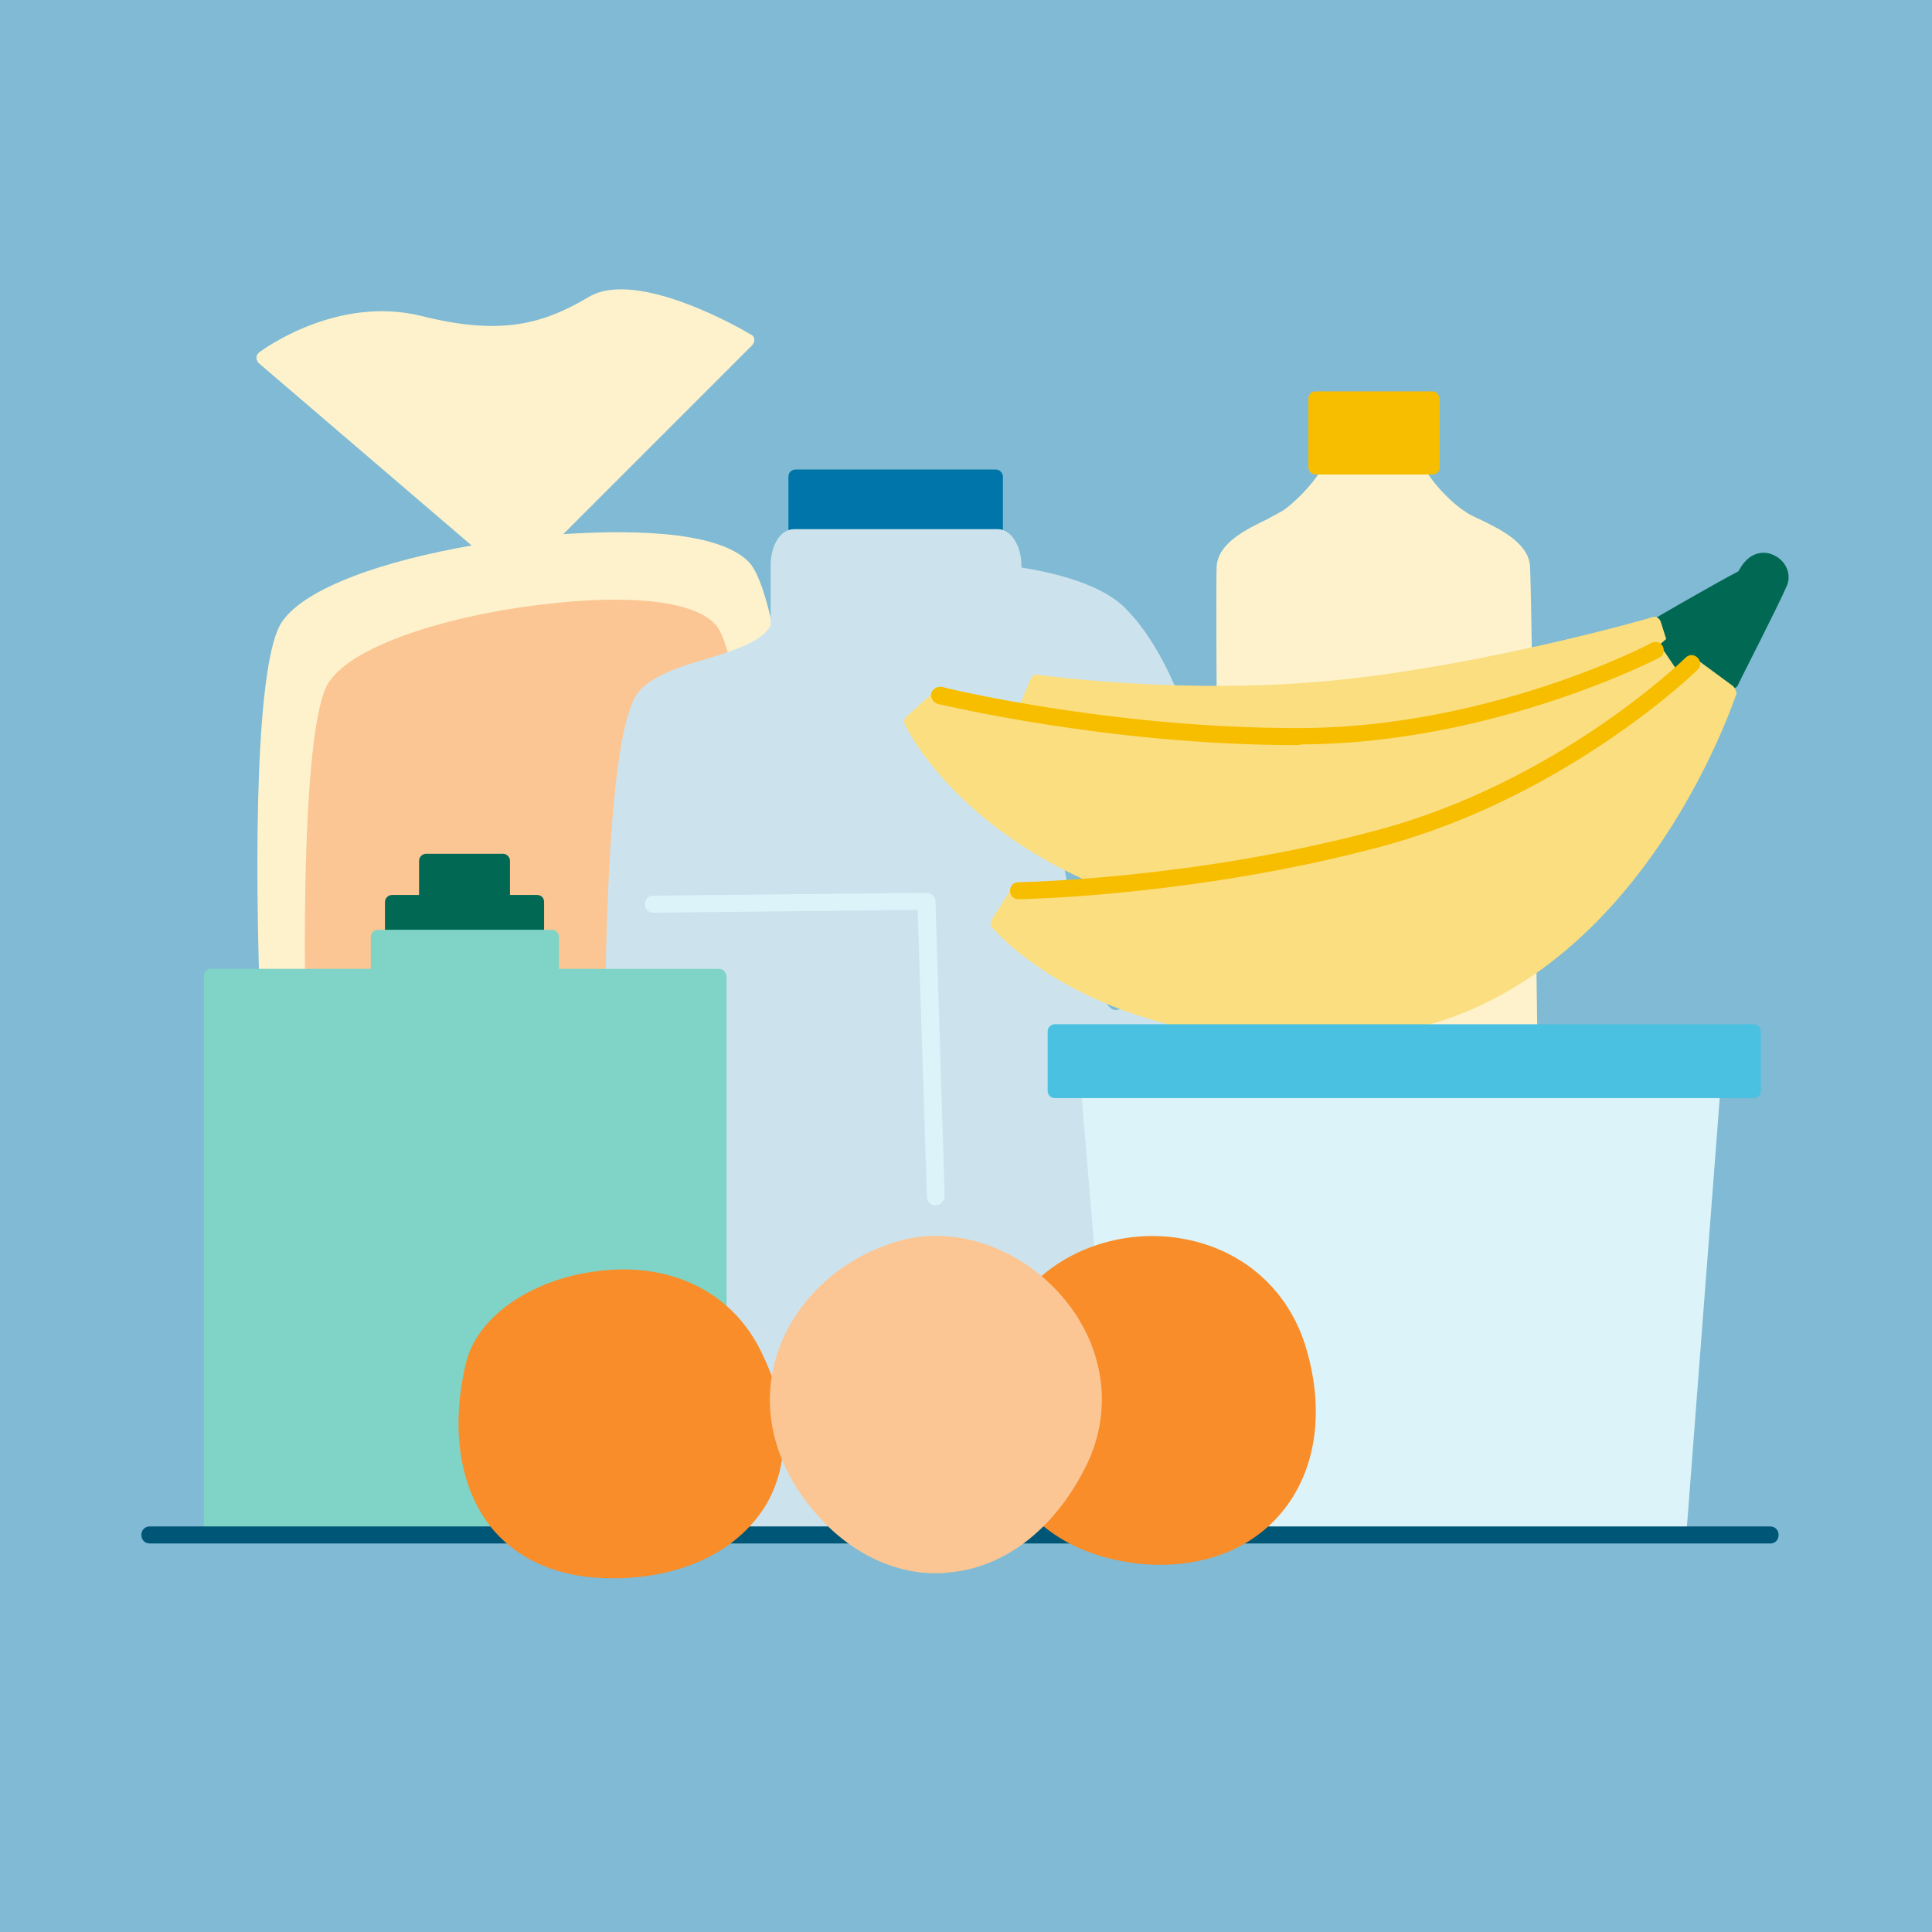 <?xml version="1.0" encoding="utf-8"?>
<!-- Generator: Adobe Illustrator 24.0.1, SVG Export Plug-In . SVG Version: 6.00 Build 0)  -->
<svg version="1.1" id="Layer_1" xmlns="http://www.w3.org/2000/svg" xmlns:xlink="http://www.w3.org/1999/xlink" x="0px" y="0px"
	 viewBox="0 0 272 272" style="enable-background:new 0 0 272 272;" xml:space="preserve">
<style type="text/css">
	.st0{fill:#80BAD4;}
	.st1{fill:#FDF2CC;}
	.st2{fill:#FBC694;}
	.st3{fill:#F7BE00;}
	.st4{fill:#0075A9;}
	.st5{fill:#CCE3EE;}
	.st6{fill:#DBF3F9;}
	.st7{fill:#006853;}
	.st8{fill:#80D4C7;}
	.st9{fill:#FBDE80;}
	.st10{fill:#4AC1E0;}
	.st11{fill:#005677;}
	.st12{fill:#F88D2A;}
</style>
<g>
	<rect class="st0" width="272" height="272"/>
</g>
<g>
	<g>
		<g>
			<path class="st1" d="M105.4,79.1c-4.6-4.7-18.3-4.4-26.1-3.9l26.6-26.6c0.2-0.2,0.3-0.5,0.3-0.8c0-0.3-0.2-0.6-0.5-0.7
				c-0.6-0.4-15.9-9.4-22.8-5.3c-6.4,3.8-12.3,5.5-23.5,2.7c-12-3-22.5,4.8-22.9,5.1c-0.2,0.2-0.4,0.4-0.4,0.7
				c0,0.3,0.1,0.6,0.3,0.8l30,25.7c-12.1,2.1-23.6,5.9-26.8,10.9c-6.9,10.8-1.9,103.5,3.5,112.3c2.5,4,15.6,6.2,23.2,7.1
				c7.6,0.9,15.9,1.4,23.3,1.4c4,0,7.9-0.1,11.2-0.4c8.6-0.8,13.3-2.4,14.3-4.9C117.5,197.2,114.2,88,105.4,79.1z"/>
		</g>
		<g>
			<path class="st2" d="M100.7,87.9c-4.1-4.4-17.1-3.6-22.5-3c-13.3,1.3-28.5,5.6-32,11.3c-5.8,9.4-3,89.7,1.4,97.3
				c2.6,4.6,21.2,6.9,36.3,6.9c3.1,0,6.1-0.1,8.8-0.3c8.6-0.7,13.5-2.3,14.5-4.8C109.1,190.1,107.9,95.6,100.7,87.9z"/>
		</g>
	</g>
	<g>
		<g>
			<path class="st1" d="M215.4,79.6c-0.3-3.2-4.2-5.1-7.1-6.5c-0.9-0.4-1.7-0.8-2.2-1.2c-2.3-1.5-5.9-5.5-5.8-7.1c0-0.5-0.4-1-0.9-1
				c-0.5,0-1,0.4-1,0.9c0,0,0,0,0,0.1h-10.1c0,0,0,0,0-0.1c0-0.5-0.5-0.9-1-0.9c-0.5,0-0.9,0.5-0.9,1c0.1,1.6-3.6,5.6-5.8,7.1
				c-0.5,0.3-1.3,0.7-2.2,1.2c-2.9,1.4-6.8,3.3-7.1,6.5c-0.3,3.5,0.7,99.2,0.7,103.3c0,0.5,0.4,1,1,1h43c0.3,0,0.5-0.1,0.7-0.3
				s0.3-0.4,0.3-0.7C216.8,178.8,215.7,83.1,215.4,79.6z"/>
		</g>
		<g>
			<path class="st3" d="M201.7,55.1h-16.5c-0.5,0-1,0.4-1,1v9.7c0,0.5,0.4,1,1,1h16.5c0.5,0,1-0.4,1-1v-9.7
				C202.6,55.6,202.2,55.1,201.7,55.1z"/>
		</g>
	</g>
	<g>
		<g>
			<path class="st4" d="M140.2,66.1H112c-0.5,0-1,0.4-1,1v11.7c0,0.5,0.4,1,1,1h28.2c0.5,0,1-0.4,1-1V67
				C141.1,66.5,140.7,66.1,140.2,66.1z"/>
		</g>
		<g>
			<path class="st5" d="M158.4,85.6c-3.3-3.3-9.6-4.9-14.6-5.7v-0.3c0-2.8-1.5-5.1-3.3-5.1h-28.7c-1.9,0-3.3,2.2-3.3,5.1v8.4
				c-1,2.2-4.9,3.5-8.8,4.7C95.9,93.8,92,95,90,97.3c-8.3,9.3-3.5,113.4-3.3,117.8c0,0.5,0.4,0.9,1,0.9c0,0,0,0,0,0l87.4-1
				c0.5,0,0.9-0.4,0.9-0.9C176.2,209.8,181.7,108.9,158.4,85.6z M160.7,118.6c1.3,7.8,1.7,18.3-1.3,22.2c-0.7,0.9-1.4,1.3-2.4,1.4
				c-1,0.1-3.2-3.1-5.5-12.2c-3.6-14.4-4-29.2-2.2-29.9c0.4-0.1,0.7-0.1,1.1-0.1c0.9,0,1.8,0.3,2.7,0.9
				C156.4,103.3,159.3,109.9,160.7,118.6z"/>
		</g>
		<g>
			<path class="st6" d="M131.7,169.7c-0.6,0-1.2-0.5-1.2-1.2l-1.3-40.4L92,128.5c0,0,0,0,0,0c-0.7,0-1.2-0.5-1.2-1.2
				c0-0.7,0.5-1.2,1.2-1.2l38.5-0.4c0.6,0,1.2,0.5,1.2,1.2l1.3,41.6C132.9,169.1,132.4,169.7,131.7,169.7
				C131.7,169.7,131.7,169.7,131.7,169.7z"/>
		</g>
	</g>
	<g>
		<g>
			<path class="st7" d="M75.6,126h-3.8v-4.8c0-0.5-0.4-1-1-1H60c-0.5,0-1,0.4-1,1v4.8h-3.8c-0.5,0-1,0.4-1,1v8.2c0,0.5,0.4,1,1,1
				h20.4c0.5,0,1-0.4,1-1v-8.2C76.6,126.4,76.2,126,75.6,126z"/>
		</g>
		<g>
			<path class="st8" d="M101.3,136.4H78.7v-4.5c0-0.5-0.4-1-1-1H53.2c-0.5,0-1,0.4-1,1v4.5H29.7c-0.5,0-1,0.4-1,1v78.1
				c0,0.5,0.4,1,1,1h71.6c0.5,0,1-0.4,1-1v-78.1C102.2,136.9,101.8,136.4,101.3,136.4z"/>
		</g>
	</g>
	<g>
		<g>
			<path class="st7" d="M249.7,81.2c-0.7-1.2-2.4-2-4.9-0.8c-3.8,2-11.9,6.7-12.2,6.9c-0.4,0.2-0.6,0.8-0.4,1.2l2.1,4.9
				c0.1,0.3,0.3,0.5,0.6,0.5c0.1,0,0.2,0,0.3,0c0.2,0,0.3,0,0.5-0.1c0.4-0.3,10.9-6.7,13-8.2C250.1,84.8,250.6,82.7,249.7,81.2z"/>
		</g>
		<g>
			<path class="st9" d="M235.6,93.2l-1.8-5.7c-0.2-0.5-0.7-0.8-1.2-0.6c-0.2,0.1-23.6,6.8-44.9,8.9c-21.3,2.1-41.4-0.8-41.6-0.8
				c-0.5-0.1-0.9,0.2-1,0.6l-1.9,4.5c-0.2,0.5,0,1,0.5,1.2c0.2,0.1,17.6,8.8,38,8.8c2.5,0,5.1-0.1,7.7-0.4
				c23.5-2.7,45.5-15.2,45.7-15.3C235.5,94.1,235.7,93.6,235.6,93.2z"/>
		</g>
		<g>
			<path class="st7" d="M249,82.3c-1-1.1-3-1.8-5.4,0c-3.4,2.7-10.4,8.9-10.7,9.1c-0.4,0.3-0.4,0.9-0.1,1.3l3.6,4.5
				c0.2,0.2,0.4,0.3,0.7,0.4c0,0,0,0,0.1,0c0.2,0,0.5-0.1,0.6-0.3c0.4-0.4,9.4-8.6,11.2-10.5C250.2,85.6,250.2,83.6,249,82.3z"/>
		</g>
		<g>
			<path class="st9" d="M237,95.7l-3.1-4.6c-0.3-0.4-0.8-0.5-1.2-0.3c-0.2,0.1-22.9,11.9-49.4,12c-0.2,0-0.5,0-0.7,0
				c-26.4,0-49.8-5.7-50-5.8c-0.3-0.1-0.6,0-0.9,0.2l-4.1,3.7c-0.3,0.3-0.4,0.7-0.2,1.1c0.4,0.9,11.1,22.8,47.8,28.3
				c2.5,0.4,4.9,0.5,7.2,0.5c32.8,0,54.4-33.8,54.6-34.2C237.2,96.4,237.2,96,237,95.7z"/>
		</g>
		<g>
			<path class="st3" d="M182.5,104.9c-26.7,0-50.3-5.8-50.5-5.8c-0.6-0.2-1-0.8-0.9-1.5c0.2-0.6,0.8-1,1.5-0.9
				c0.2,0.1,23.6,5.8,49.9,5.8c0.2,0,0.5,0,0.7,0c26.5-0.1,49.1-11.8,49.3-12c0.6-0.3,1.3-0.1,1.6,0.5s0.1,1.3-0.5,1.6
				c-0.2,0.1-23.3,12.1-50.4,12.2C183,104.9,182.8,104.9,182.5,104.9z"/>
		</g>
		<g>
			<path class="st7" d="M249.8,78.2c-1.3-0.7-3.4-0.6-4.8,1.8c-2.2,3.7-6.6,12-6.8,12.3c-0.2,0.4-0.1,1,0.3,1.2l4.9,3.2
				c0.2,0.1,0.3,0.2,0.5,0.2c0.1,0,0.2,0,0.2,0c0.3-0.1,0.5-0.2,0.6-0.5c0.2-0.5,5.8-11.4,6.8-13.8C252.3,81,251.5,79,249.8,78.2z"
				/>
		</g>
		<g>
			<path class="st9" d="M244,96.6l-5.3-3.9c-0.4-0.3-0.9-0.2-1.2,0.1c-0.2,0.2-18,17.5-43.6,24.3c-25.8,6.9-50.2,7.3-50.5,7.3
				c-0.3,0-0.6,0.2-0.8,0.4l-3,4.7c-0.2,0.4-0.2,0.8,0.1,1.1c0.6,0.7,13.6,15.8,43.4,15.8c3.2,0,6.5-0.2,10.1-0.6
				c37-4,51.1-47.8,51.3-48.2C244.4,97.3,244.3,96.9,244,96.6z"/>
		</g>
		<g>
			<path class="st3" d="M143.4,126.6c-0.7,0-1.2-0.5-1.2-1.2c0-0.7,0.5-1.2,1.2-1.2c0.2,0,24.7-0.4,50.4-7.3
				c25.6-6.8,43.3-24.1,43.5-24.3c0.5-0.5,1.2-0.5,1.7,0c0.5,0.5,0.5,1.2,0,1.7c-0.2,0.2-18.4,17.9-44.6,24.9
				C168.3,126.2,143.6,126.6,143.4,126.6C143.4,126.6,143.4,126.6,143.4,126.6z"/>
		</g>
	</g>
	<g>
		<g>
			<path class="st6" d="M242,151.5c-0.2-0.2-0.4-0.3-0.7-0.3H153c-0.3,0-0.5,0.1-0.7,0.3c-0.2,0.2-0.3,0.5-0.2,0.7l5.3,63.3
				c0,0.5,0.5,0.9,0.9,0.9l78.1,0.7c0,0,0,0,0,0c0.5,0,0.9-0.4,1-0.9l4.9-64C242.3,151.9,242.2,151.6,242,151.5z"/>
		</g>
		<g>
			<path class="st10" d="M246.9,144.2h-98.4c-0.5,0-1,0.4-1,1v8.4c0,0.5,0.4,1,1,1h98.4c0.5,0,1-0.4,1-1v-8.4
				C247.9,144.7,247.5,144.2,246.9,144.2z"/>
		</g>
	</g>
	<g>
		<path class="st11" d="M249.3,217.3H21.1c-0.7,0-1.2-0.5-1.2-1.2s0.5-1.2,1.2-1.2h228.1c0.7,0,1.2,0.5,1.2,1.2
			S249.9,217.3,249.3,217.3z"/>
	</g>
	<g>
		<g>
			<path class="st12" d="M183.7,189.2c-2.7-8.3-9.6-13.9-18.5-15c-9-1.1-18,2.9-22.3,9.8c-4.4,7.2-5.1,16.1-1.8,23.3
				c3.1,6.8,9.3,11.3,17.5,12.6c1.6,0.3,3.2,0.4,4.8,0.4c6.9,0,12.9-2.5,16.9-7.2C185.4,207.1,186.6,198.4,183.7,189.2z"/>
		</g>
		<g>
			<path class="st12" d="M106.7,189.4c-4.3-7.9-12.8-11.8-22.9-10.4c-9.2,1.2-16.7,6.5-18.2,12.9c-2.2,9.2-0.9,17.6,3.6,23.2
				c3.8,4.6,9.6,7.1,16.9,7.1c0.3,0,0.6,0,0.9,0c9.6-0.2,17.2-4.1,21-10.6C111.5,205.4,111,197.5,106.7,189.4z"/>
		</g>
		<g>
			<path class="st2" d="M150.1,183.2c-5.7-7.1-14.8-10.6-22.7-8.7c-8.2,2-15,7.9-17.7,15.3c-2.6,7-1.3,14.6,3.5,21.2
				c4.9,6.7,11.6,10.5,18.6,10.5c0.5,0,1.1,0,1.6-0.1c7.9-0.6,14.9-6,19.3-14.6C156.7,199.1,155.7,190.2,150.1,183.2z"/>
		</g>
	</g>
</g>
</svg>
